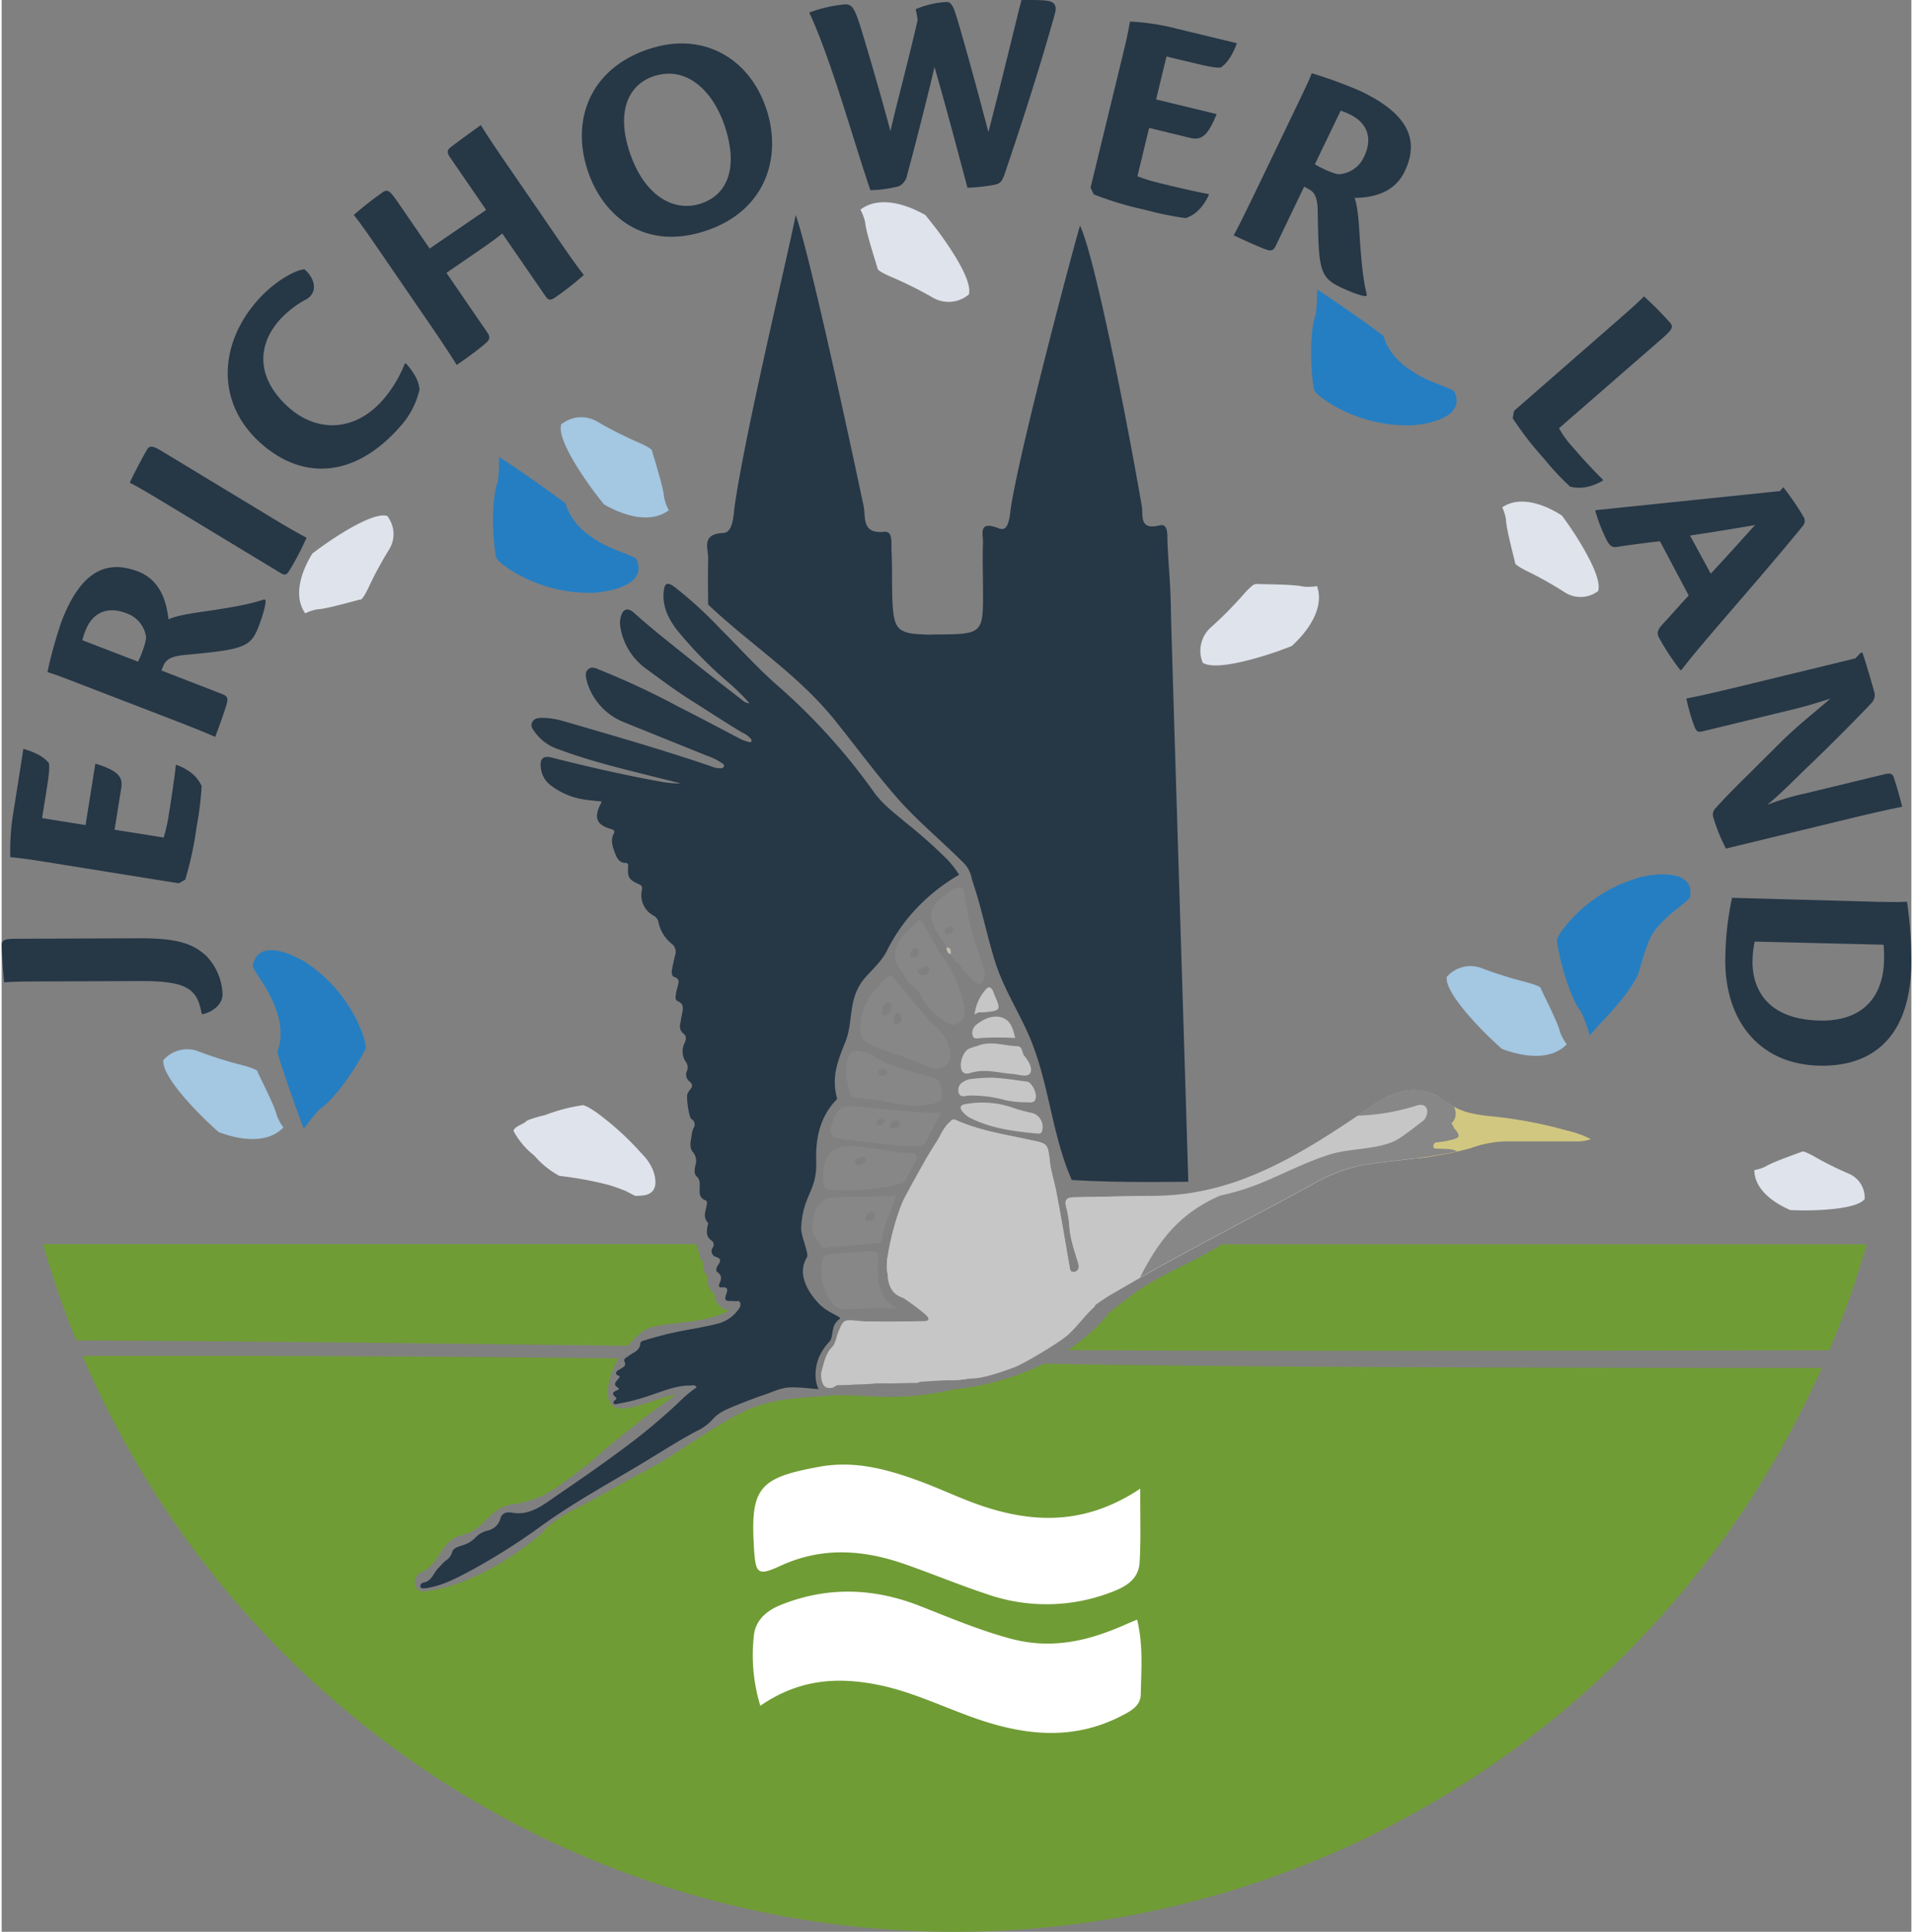 <?xml version="1.0"?>
<svg xmlns="http://www.w3.org/2000/svg" viewBox="0 0 439.37 444.49" width="101" height="102"><rect x="0" y="0" width="439.37" height="444.49" fill="#808080" stroke="none"/><defs><style>.cls-1{fill:#709c35;}.cls-2{fill:#263746;}.cls-3{fill:#c6c6c6;}.cls-4{fill:#d2c781;}.cls-5{fill:#878787;}.cls-6{fill:#c3bead;}.cls-7{fill:#fbf9f6;}.cls-8{fill:#fff;}.cls-9{fill:#dfe3eb;}.cls-10{fill:#a4c7e2;}.cls-11{fill:#257ec2;}</style></defs><title>Element 12</title><g id="Ebene_2" data-name="Ebene 2"><g id="Ebene_1-2" data-name="Ebene 1"><path class="cls-1" d="M144.05,309.64a21.81,21.81,0,0,1,2.78-2.79c2.25-1.86,5.16-2,7.94-2.33,4.51-.56,8.82-.88,12.65-3a4.69,4.69,0,0,1-1.71-.64,3.54,3.54,0,0,1-1.68-3c0-.09,0-.17,0-.26a3.25,3.25,0,0,1-1.39-1.68,3.33,3.33,0,0,1-.06-2.08,3.43,3.43,0,0,1-1.15-2.87c0-.19,0-.39,0-.56a2.71,2.71,0,0,1-.38-.4c-.27-.23-.7-2.25-1.28-3.76H9.52a216.38,216.38,0,0,0,7.63,22.13C59.17,308.63,101.68,309.14,144.05,309.64Z"/><path class="cls-1" d="M272.67,310.77c29.26.09,81.94,0,147.84-.08a216.46,216.46,0,0,0,8.57-24.39H280.76c-6.5,4.18-14,6.73-20.32,11.41-2,1.49-3.95,3-5.87,4.52a2.33,2.33,0,0,1-.37.61,42.37,42.37,0,0,1-8.91,7.81Q259,310.72,272.67,310.77Z"/><path class="cls-1" d="M254.14,314l-14.35-.21a62.64,62.64,0,0,1-20.89,5.92,74.31,74.31,0,0,1-9.36,1.5c-5.71.53-11.56-.17-17.33-.21-7.2.59-14.59.55-21.23,3.66-5.56,2.61-18.24,11.23-18.35,11.29-5,2.73-9.94,5.38-14.88,8.21-3.8,2.17-9.84,4.63-13,8a2.1,2.1,0,0,1-.57.74C117,359,106.76,365.15,97.23,366.16a1.92,1.92,0,0,1-1.14-.2L96,365.9l-.07-.05a2.39,2.39,0,0,1,.59-4.06c3.55-1.38,4.4-5.74,7.28-7.7,1.2-.82,2.77-.92,4-1.54,2.23-1.08,3.67-3.05,5.52-4.53,2.05-1.65,3.2-1.69,5.66-2.15,7.17-1.34,10.71-5.27,16.28-9.23a3.19,3.19,0,0,1,.29-.29,224,224,0,0,1,19.62-15.48c-6,.9-16.81,7.74-15.6-1.8a17.16,17.16,0,0,1,2.4-6.53c-41.23-.43-82.17-.67-123.35-.55a218.2,218.2,0,0,0,400.13,2.76C350.09,314.77,292.79,314.56,254.14,314Z"/><path class="cls-2" d="M162.54,139.1c9.68,9.18,20.59,16,29.12,26.57,4.72,5.86,9.17,11.94,14.11,17.63,4.74,5.45,10.29,10,15.39,15.08a6.94,6.94,0,0,1,2.08,4c2.1,6.06,3.32,12.34,5.19,18.47,1.81,5.92,5,11,7.56,16.59,4.93,10.81,5.43,22.94,10.05,33.68.06.13.1.26.14.38,8.94.55,17.89.48,26.84.41-1.12-37.12-3.82-122.82-4-131.12-.14-7.65-.43-8.33-.8-16-.07-1.47.3-4.44-1.84-3.9-4.76,1.2-3.71-2.38-4.05-4.37-4-23.11-11.09-58.17-14.22-64.59-.69,1.9-13.55,50-15.87,64.58-.33,2-.39,6-2.73,5.09-5-2-3.64,1.32-3.73,3.42-.15,3.39,0,6.8,0,10.2.08,10.69.09,10.69-10.82,10.77-.85,0-1.7.07-2.55,0-6.21-.21-7.16-1.12-7.46-7.59-.18-4,0-7.93-.23-11.89-.07-1.53.39-4.35-1.66-4.14-5.3.54-4.2-3.39-4.76-6-4.22-19.91-12.55-58.24-15.6-66.9-2.23,11.1-11.41,49-14,66.61-.35,2.39-.33,6.46-2.7,6.56-5.1.22-3.42,3.56-3.45,5.82C162.47,134.32,162.51,133.23,162.54,139.1Z"/><path class="cls-3" d="M321.64,251.25a21.68,21.68,0,0,0-6.88,3.57c-8.7,5.93-17.45,11.76-27.28,15.75a62.62,62.62,0,0,1-14.44,4,66.2,66.2,0,0,1-9.24.59l0,0-16.88.32c-1.88,0-2.47.52-2,2.24a25.33,25.33,0,0,1,.74,4.69c.23,2.94,1.27,5.64,2.06,8.42.23.82,0,1.6-.84,1.81-1.1.26-1.13-.69-1.25-1.42-1-5.77-1.94-11.53-3.07-17.28-.45-2.29-1.2-4.52-1.45-6.83-.44-4.06-.58-4-4.42-4.8-5.73-1.26-11.58-2.11-17-4.53-1-.43-1.21.06-1.79.61-1.26,1.2-1.86,2.82-2.75,4.22-2.66,4.2-4.86,8.22-7.22,12.58-2.21,4.07-4.88,14.73-4.17,17.65.62,2.56,1.28,4.14,3.8,5.87,1.75,1.2,5.49,3.88,5.64,4.58s-.28.47-.76.69h0c-4.68.1-13.73.1-14.34.07-3.54-.14-3.87,0-5.09,2.54-.63,1.31-.61,2.86-1.81,3.92-1.83,1.63-2.1,3.78-2.63,5.63a4.7,4.7,0,0,0,.58,2.66c1.24,0,5.76-.16,6-.14,2.71-.24,9.24-.53,12.41-.57s6.29-.37,9.45-.47a4.46,4.46,0,0,0,.63-.06,19.57,19.57,0,0,0,5-.39c2.74.33,20.61-8.14,22.62-10,2.2-2,3.78-4.35,6-6.36a1,1,0,0,0,.28-.47c1.5-1.08,3-2.1,4.64-3,14.82-8.71,30.16-16.45,45.23-24.68a37.39,37.39,0,0,1,11.25-4.47c4.46-.79,9-1.17,13.47-1.74l2.07-.28a2.77,2.77,0,0,1,0-.61c.85-4.46,2.4-8.66,2.57-13.17A12.34,12.34,0,0,0,321.64,251.25Z"/><path class="cls-4" d="M360.14,260.13a100.85,100.85,0,0,0-18-3.34c-3.53-.38-6.79-1-9.77-3.3l-.24-.16a69.27,69.27,0,0,1-3.77,7c-1.24,2-2.24,3.28-2.22,5.77,0,.13,0,.25,0,.38A75.69,75.69,0,0,0,338,264.17a26.16,26.16,0,0,1,7.48-1.54q8.26,0,16.52,0a9.94,9.94,0,0,0,3.62-.52A22,22,0,0,0,360.14,260.13Z"/><path class="cls-5" d="M330.1,264.28h0l-.19,0c-.89-.12-.54-1.34.19-1.43a20,20,0,0,0,4.09-.76c.77-.26,1.22-.44.89-1.26a4.56,4.56,0,0,0-.86-1.17.75.75,0,0,1-.14-.24c-.85-2.69-3.86-.75-5.83-1a3.91,3.91,0,0,1-1.34-.4c-.17,0-4.69,3.75-6.52,4.57-4.58,2-10,1.56-14.82,3.05-5.36,1.66-10.36,4.31-15.53,6.44a54.53,54.53,0,0,1-9.63,3c-8.52,3.65-13.59,9.36-18,17.88l-.52,1c13-7.38,26.32-14.18,39.45-21.34a37.39,37.39,0,0,1,11.25-4.47c4.46-.79,9-1.17,13.46-1.74,2.95-.38,5.88-.82,8.78-1.48l0,0C333.74,264.19,331.32,264.38,330.1,264.28Z"/><path class="cls-5" d="M325.31,254.45c3.34-1.14,3.18,2.38,1.57,3.59-.7.52,5.9,1.27,6.65.45a3,3,0,0,0,.53-3.89s-1.43-.95-2.89-2a12.32,12.32,0,0,0-9.54-1.39,21.69,21.69,0,0,0-6.88,3.57l-2.83,1.92A49.2,49.2,0,0,0,325.31,254.45Z"/><path class="cls-2" d="M190.35,308.82c1.3-1.36.14-3.73,2.5-5.38.55-.38-2.76-1.48-4-2.77-3.69-1.15-5.68-1.63-8.63-2.53-2.59-.87-10.42-.16-11.15.61-.53.54,1.46.28.76,2.07a8.43,8.43,0,0,1-5,3.72c-1.86.48-3.74.83-5.62,1.2a84.31,84.31,0,0,0-11.05,2.58c-.47.16-1.19.28-1.22.76-.1,1.72-1.58,2.06-2.61,2.85-.45.35-1.32.72-1.06,1.27.55,1.16-.29,1.35-.91,1.78-.39.28-1,.42-1,1s.8.37.83.89c-1.41,1.67-1.41,1.67-.12,2.69-.45.59-2.45.6-.72,2,.21.17,0,.41-.19.58s-.59.41-.34.78.6.13.89.09a48.5,48.5,0,0,0,7.66-2c3-1,5.9-2.25,9.12-2.22.46,0,1-.24,1.41.41a33.62,33.62,0,0,0-3,2.39A134.4,134.4,0,0,1,142.07,334c-5.1,3.82-10.4,7.38-15.62,11-2.79,1.94-5.61,3.81-9.3,3a2.8,2.8,0,0,0-.41,0,1.81,1.81,0,0,0-2,1.46,3.91,3.91,0,0,1-2.84,2.7,5.47,5.47,0,0,0-2.74,1.47,6.9,6.9,0,0,1-3.35,2c-.85.29-1.94.57-2.16,1.51a3.6,3.6,0,0,1-1.55,2c-.61.52-1.13,1.15-1.67,1.7-1.09,1.11-1.5,3-3.39,3.29a.83.83,0,0,0-.69,1c.16.5.71.27,1.09.33a2.33,2.33,0,0,0,.67-.12c3.38-.58,6.38-2.14,9.36-3.72a145.74,145.74,0,0,0,17-10.74c6.83-4.92,14.21-9,21.46-13.32,4.62-2.73,9.11-5.68,13.84-8.23a11.18,11.18,0,0,0,3.57-2.49c1.56-1.92,3.74-2.7,5.88-3.57s4.06-1.62,6.14-2.31,4-1.71,6.15-1.74,4.31.24,6.46.41C186.89,317.6,186.57,312.77,190.35,308.82Z"/><path class="cls-2" d="M217.51,197.7a116.47,116.47,0,0,0-9.54-8.46c-2.58-2.19-5.34-4.23-7.3-7a141.53,141.53,0,0,0-22.47-24.77c-4.52-4-8.54-8.51-12.82-12.75A93.24,93.24,0,0,0,154.74,135c-1.59-1.15-2.23-.84-2.42,1.11-.34,3.47,1.12,6.34,3.13,8.94a92.66,92.66,0,0,0,11.78,12,45.26,45.26,0,0,1,4.83,4.78,2.51,2.51,0,0,1-1.55-.65c-3.71-2.88-7.44-5.74-11.1-8.7-4.66-3.76-9.41-7.42-13.87-11.43-1.53-1.38-2.63-1-3.14,1.07a5.64,5.64,0,0,0,0,2.45,14.67,14.67,0,0,0,5.94,9.35c3.55,2.63,7.11,5.24,10.86,7.6s7.35,4.75,11.13,7a5.82,5.82,0,0,1,1.8,1.22c.19.24.55.45.37.81s-.55.21-.85.11a11.13,11.13,0,0,1-1.53-.56c-4.85-2.52-9.67-5.11-14.55-7.57a178.7,178.7,0,0,0-17.71-8.29c-.95-.35-2-1.08-2.95-.2s-.32,2.15-.14,3.25a1.88,1.88,0,0,0,.16.38,14.39,14.39,0,0,0,8,8.4c6.41,2.61,12.84,5.18,19.25,7.78a15,15,0,0,1,3.56,1.74c.25.19.58.36.44.76s-.46.4-.79.43a5.25,5.25,0,0,1-2.12-.45c-11.26-3.83-22.68-7.11-34.1-10.43a18,18,0,0,0-4.58-.73c-.95,0-2,0-2.52,1s.23,1.74.74,2.46a10.88,10.88,0,0,0,5.4,3.81c7.58,2.83,15.44,4.65,23.25,6.62l4.82,1.2a24.23,24.23,0,0,1-5-.47c-8.28-1.51-16.49-3.39-24.65-5.46-2-.52-2.83.17-2.59,2.28a5.82,5.82,0,0,0,2.27,4.07,16.58,16.58,0,0,0,7.73,3.28c1.29.21,2.6.3,4,.45-.13.32-.2.53-.3.73-1.5,3-.85,4.61,2.26,5.56a4.23,4.23,0,0,1,.64.23.49.49,0,0,1,.24.77c-.92,1.68-.27,3.28.34,4.85.4,1,.95,2,2.31,2,.54,0,.64.36.61.85-.16,2.43.15,3,2.36,4,.65.29,1,.52.8,1.4a5.34,5.34,0,0,0,2.75,5.91,2.14,2.14,0,0,1,1.06,1.47,8.65,8.65,0,0,0,3,4.93,2.36,2.36,0,0,1,.84,2.68c-.28,1.1-.53,2.21-.72,3.33-.11.63-.11,1.47.57,1.69,1.17.37,1,1.12.79,1.94s-.39,1.41-.48,2.13c-.07.55-.22,1.21.53,1.53,1.11.47,1.21,1.36,1,2.4s-.37,1.88-.52,2.82a2.09,2.09,0,0,0,.66,2.12c.83.63.75,1.3.38,2.16a4.29,4.29,0,0,0,.26,4.43,2.09,2.09,0,0,1,.25,2.07,2,2,0,0,0,.53,2.38c.9.71.74,1.31.13,2a4.47,4.47,0,0,0-.56.94c-.3.62.34,5.34.9,5.72a1.48,1.48,0,0,1,.47,2.19,5.52,5.52,0,0,0-.39,1.58c-.2,1.31-.61,2.82.28,3.85a3.14,3.14,0,0,1,.56,3.13c-.18.87-.29,2,.31,2.49.81.72.68,1.42.71,2.28,0,1.2-.32,2.63,1.34,3.21.33.12.36.53.29,1-.21,1.38-1,2.81.24,4.14.16.16-.06.69-.12,1-.19,1.22-.23,2.34,1,3.14a1.15,1.15,0,0,1,.24,1.61,1.38,1.38,0,0,0,.87,2.17c1,.36,1,.85.49,1.62-.36.57-.88,1.42-.25,1.87,1.14.83.85,1.65.43,2.62-.18.41-.17.92.44.86,1.64-.18,1.48.62,1.08,1.73s-.13,1.48,1.14,1.4c.68,0,1.51.22,2-.21,3-2.35,14,1.29,18.72,2.4.64.15.47-.66.28-.83-1.22-1.08-6.54-6.44-3.55-11.36.55-.9-1.17-4.27-1.31-6.71.36-7.9,3.7-8.29,3.47-15.56-.19-5.82,1.17-10.51,4.82-14.21-1.29-4.83-.15-8.1,1.86-13.07s.44-10.2,4.67-14.94c2-2.29,3.62-3.55,5-6.26a40.88,40.88,0,0,1,4.64-7.21,43.25,43.25,0,0,1,11.89-10.11A23.46,23.46,0,0,0,217.51,197.7Z"/><path class="cls-5" d="M206.29,301.18c-4.24-.35-8.3,0-12.37.05a3.32,3.32,0,0,1-2.85-1.41,12.41,12.41,0,0,1-2.36-9.25c.1-1.11.54-1.91,1.87-2,3.15-.24,6.28-.6,9.45-.71,1.34,0,1.68.42,1.61,1.57,0,.84-.14,1.68-.11,2.51C201.67,295.7,202.17,299.3,206.29,301.18Z"/><path class="cls-3" d="M189.54,319.13a2.15,2.15,0,0,0,2.45-.33c.59-.52,1.26-1.11,2-.84,3,1.13,6,.21,9,.32,2.41.09,4.83-.1,7.24-.07,1.26,0,1.26-.53.77-1.35-1.88-3.09-2.85-7.68-1.11-11.17.41-.83.08-1.28-.79-1.27-2.48,0-6-.38-10.41-.38-1-.08-1.53-.12-2.08-.17-2.69-.29-3-.16-4,2.32C192,307.46,192,309,191,310c-1.49,1.55-1.83,3.68-2.35,5.5C188.41,316.28,188.79,318.72,189.54,319.13Z"/><path class="cls-3" d="M207.58,298.7c2.05.6,3.92,1.68,6.07,2.09,4,.77,8,1.32,12.08,1.93.63.1,1.49,0,1.58.85s-.71,1.29-1.38,1.55a7.9,7.9,0,0,1-2.05.38c-2.94-.24-5.16-1.05-6.55-1-.95,0-1.86-.15-2.79-.22-.69-.05-1.36-.05-.82,1.05.37.75-.44.83-.93,1.05s-1.33-.44-1.78.37c1.63,1.49,1.84,1.95.77,2.74s-1.47,1.52-1,2.81c.36,1.1.81,3,1.7,3.75.26.22.67.53.91,0,.45-.92,1-.43,1.16,0,.42,1.65,1.72,1.52,2.87,1.48a21.58,21.58,0,0,0,5.27-.39c2.74.33,8.62-1.93,10.27-2.52,1.92-.68,10.34-5.62,12.35-7.48,2.2-2,3.78-4.35,6-6.36.4-.36.31-.88.53-1.18,1.73-2.35,1.55-5.32,2.59-7.9.67-1.65,2-3.11,2.09-4.87.11-3.28,2.17-5.13,4.33-7a29.8,29.8,0,0,0,2.42-2.34c.54-.6,1.19-1.24.69-2.34l-17,.33c-1.88,0-2.47.52-2,2.24a25.37,25.37,0,0,1,.74,4.69c.23,2.94,1.27,5.64,2.06,8.42.23.82,0,1.6-.84,1.81-1.1.26-1.13-.69-1.25-1.42-1-5.77-1.94-11.53-3.07-17.28-.45-2.29-1.2-4.52-1.45-6.83-.44-4.06-.58-4-4.42-4.8-5.73-1.26-11.58-2.11-17-4.53-1-.43-1.21.06-1.79.61-1.26,1.2-1.86,2.82-2.74,4.22a67.16,67.16,0,0,0-6.85,13.21c-1.36,3.83-4.11,7.3-3.51,11.73-1.66,1.5-1.07,3.51-1,5.29C203.82,295.46,204.64,297.84,207.58,298.7Z"/><path class="cls-3" d="M224.37,240.7c3.12-1.35,6.15-.06,9.19,0,1.43,0,1.11,1.54,1.75,2.27,1,1.17,2,3,1.3,4s-2.7.23-4.15.13c-3-.22-6-1.18-9.14-.34-.68.18-2.16.77-2.55-.83s.47-4,1.81-4.65A11.82,11.82,0,0,1,224.37,240.7Z"/><path class="cls-3" d="M238.82,260.83c-.16,0-.34,0-.52,0-5.21-.5-10.4-1.12-15.19-3.47a5.54,5.54,0,0,1-2.16-1.74c-.59-.83-.35-1.36.69-1.56a21.56,21.56,0,0,1,11.54,1,39,39,0,0,0,4.06,1.06,3.35,3.35,0,0,1,2.13,4.15C239.25,260.48,239.17,260.75,238.82,260.83Z"/><path class="cls-3" d="M222.61,248.33a39.35,39.35,0,0,1,5.31-.37c2.69.13,5.36.57,8,.91,1,.14,2.24,2.4,2,3.75s-1.35,1-2.19,1a20,20,0,0,1-5.48-.66,29.48,29.48,0,0,0-7.71-.89c-.86.06-2.21.67-2.43-1C220,249.79,220.68,248.92,222.61,248.33Z"/><path class="cls-3" d="M233.19,238.83a69.32,69.32,0,0,0-7.74,0c-.71,0-1.71.42-2-.41a2.33,2.33,0,0,1,.71-2.57c1.68-1.36,3.71-2.35,5.84-1.76S232.67,236.65,233.19,238.83Z"/><path class="cls-3" d="M223.84,233.44a10.58,10.58,0,0,1,2.62-5.82c.7-.75,1.1-.43,1.51.17a6.21,6.21,0,0,1,.4,1c1.6,3.71,1.6,3.72-2.47,4.14-.36,0-.73,0-1.09,0A5.09,5.09,0,0,0,223.84,233.44Z"/><path class="cls-6" d="M217.34,218.05l1.35-.41c.65-.2,1.39-.43,1.54.53s-.54,1.05-1.27,1c-.3,0-.54,0-.61.38C217.54,219.36,217.47,218.68,217.34,218.05Z"/><path class="cls-5" d="M217.82,240.48a7,7,0,0,0-1.39-2.58c-1-1.37-2.39-2.35-3.47-3.64-2.46-2.93-5-5.82-7.37-8.79-.62-.76-1.1-1.32-2-.49-3.44,3.21-6.14,6.74-6,11.83a3.34,3.34,0,0,0,2.14,3.47c4.25,2,8.9,2.92,13.08,5.14a4.38,4.38,0,0,0,4.75-.57C218.62,243.81,218.44,242.07,217.82,240.48Zm-14.36-6.91a.62.62,0,0,1-.87-.41c-.33-1.16.36-1.85,1.06-2.47.47-.06,1-.12,1,.36C204.58,232,204.66,233.12,203.46,233.57Zm2.57,2.19a.67.67,0,0,1-.87-.46c.1-.79,0-1.72.79-2.21.53-.33.79.21.92.66C207.12,234.63,207,235.4,206,235.76Z"/><path class="cls-5" d="M191.42,275.56a4.38,4.38,0,0,0-4.3,3.27,13.63,13.63,0,0,0-.55,4.14c-.06,1.61,1.51,2.22,1.85,3.64.22.94,1.72.34,2.59.29,3.44-.2,6.87-.61,10.31-.86.68-.05,1.12-.25,1.21-.87.52-3.42,2.12-6.5,3.32-10.08C200.86,275.47,196.15,275.18,191.42,275.56Zm8.05,5.44a.71.71,0,0,1-.84-.54,2,2,0,0,1,1.5-1.7c.33-.11.71.23.76.62C201,280.43,200.39,280.86,199.47,281Z"/><path class="cls-7" d="M205.76,247.09c.77-.25,1.14-.05,1.26.46s-.24,1-.82,1.17-1,.11-1-.46A1.13,1.13,0,0,1,205.76,247.09Z"/><path class="cls-5" d="M216.26,251.21c-.14-2.41-.44-2.73-2.85-3.49-4.52-1.43-9.31-2.17-13.27-5.08a6.46,6.46,0,0,0-2.4-.75c-1.73-.43-2.67.34-3.14,1.93-.69,2.35-.17,4.62.33,6.92a2.05,2.05,0,0,0,2.24,1.93,56.54,56.54,0,0,1,8.61,1.25,18.59,18.59,0,0,0,8.6,0C216.39,253.33,216.39,253.33,216.26,251.21Zm-13.34-3.75c-.37,0-.91.33-1.14-.26a.93.93,0,0,1,.71-1.27.94.94,0,0,1,1.17.52C203.9,247,203.45,247.27,202.92,247.46Z"/><path class="cls-5" d="M209.18,265.3a22.77,22.77,0,0,1-3.61-.29c-3.13-.5-6.27-1-9.42-1.25-4.92-.34-7.07,1.81-7.16,6.79a10.49,10.49,0,0,1,.16,1.38c-.23,1.38.34,1.79,1.67,1.85a56.08,56.08,0,0,0,14.35-1c.91-.59,2.19,0,2.78-1.21.76-1.5,1.6-3,2.33-4.49C210.77,266.07,210.61,265.31,209.18,265.3Zm-10.84,2.43c-.64.2-1.42.84-1.94,0-.34-.55.26-1,.74-1.23s1.18-.6,1.62.08C199,267.19,198.83,267.58,198.34,267.73Z"/><path class="cls-5" d="M211,255.92c-4.73-.39-9.44-.89-14.17-1.31-3.55-.31-4.36.22-5.63,3.47-1.08,2.77-.61,3.6,2.22,4,.37,0,.73.15,1.1.18,5.19.52,10.33,1.42,15.56,1.49,1.09,0,2,0,2.59-1.16,1.09-2.16,2.26-4.27,3.49-6.57C214.22,256,212.58,256.06,211,255.92Zm-8.86,3c-.32.11-.75.18-.9-.34a1.49,1.49,0,0,1,.93-1.28.71.71,0,0,1,.89.48C203.23,258.54,202.61,258.75,202.1,258.93Zm3.52.59c-.72.2-1.25.25-1.28-.41a1.16,1.16,0,0,1,1-1.21c.5-.12,1.1,0,1.22.42C206.77,259.18,206,259.35,205.62,259.52Z"/><path class="cls-5" d="M226,223q-1.14-3.46-2.28-6.93c-.1.24-.19.22,0,0a83.22,83.22,0,0,1-2.28-10.64c-.2-1.4-.81-1.43-1.9-1.08-1.39.45-2.29,1.59-3.42,2.38-2.49,1.74-2.91,4.31-1.35,7,.83,1.45,1.74,2.86,2.61,4.28,1.09,0,1,.78,1,1.48a5.6,5.6,0,0,0,1.9,2.37,18.91,18.91,0,0,0,3.25,3.77c1.4,1.18,1.77,1.08,2.52-.52A2.67,2.67,0,0,0,226,223Zm-8.19-8a.72.72,0,0,1-.88-.47,1.33,1.33,0,0,1,1-1.21.67.67,0,0,1,1,.66C218.89,214.69,218.33,214.85,217.77,215Z"/><path class="cls-5" d="M221.29,230.91a29.41,29.41,0,0,0-5.51-11.77c-1.23-2.17-2.46-4.34-3.67-6.52-.28-.49-.59-1.21-1.19-.7-2.22,1.89-4.53,3.75-5.26,6.81a5.21,5.21,0,0,0,1.56,4.9c.71,2,2.42,3.24,3.84,4.69a16.27,16.27,0,0,0,4.9,6c1.26,1,2.83,2,4.32,1S221.61,232.46,221.29,230.91ZM209,220.07c.08-1.22.41-2.16,1.95-1.8C211.11,219.75,210.83,220.75,209,220.07Zm3.2,4.38a1.54,1.54,0,0,1-1.55-1.33l2.12-.78a2.1,2.1,0,0,0,.49,0C213.82,223.51,213.16,224.05,212.2,224.45Z"/><path class="cls-8" d="M226.81,346.9c-5.37-1.68-10.46-4.22-15.75-6.16-7.39-2.7-14.84-4.74-22.95-3.25-13.95,2.55-15.91,4.84-15,19,.38,5.67.89,6.17,6.1,3.78,9.54-4.39,19-3.72,28.57-.38,6.35,2.22,12.57,4.81,18.95,6.92a41.51,41.51,0,0,0,27.53-.08c3.46-1.23,7.27-2.76,7.55-7.2.32-5.1.12-10.23.15-17C249.88,350.56,238.43,350.54,226.81,346.9Z"/><path class="cls-8" d="M174.55,392.48c8.72-6,17.36-6.69,26.72-4.89,8.42,1.62,15.94,5.51,23.94,8.18,10.86,3.63,21.64,4.56,32.26-.88,2.19-1.12,4.55-2.3,4.61-5,.11-5.65.59-11.38-.84-17.23-1.28.54-2.08.86-2.86,1.21-8.46,3.73-16.84,5.72-26.35,3.14-7.17-1.94-13.87-4.78-20.69-7.46-10.54-4.15-21.06-4.56-31.69-.43-3.48,1.35-6.22,3.47-6.6,7.36A39.85,39.85,0,0,0,174.55,392.48Z"/><path class="cls-2" d="M9,225.82c-4.48,0-7.22.09-8.43.23-.21-2.14-.56-6.89-.57-8.5C0,216.22.73,216,3.61,216l28.23-.11c8.63,0,12.18,1.23,15.27,4.09a13.38,13.38,0,0,1,3.71,8.82c0,2.21-2.12,4-4.6,4.57l-.2-.13c-1-5.48-3-7.55-14.08-7.51Z"/><path class="cls-2" d="M10.37,198.36C7.2,197.86,5,197.51,2,197.23a53.7,53.7,0,0,1,.49-9L5,172.31c3.69,1.06,5.05,2.3,5.85,3.24.28,1.2-.15,3.91-.61,6.81l-.94,5.88,10,1.6,2.26-14.14c5.56,1.7,6.33,3.25,5.95,5.63l-1.53,9.58,11.3,1.8a38.12,38.12,0,0,0,1.16-5.17c.4-2.51,1.27-7.93,1.63-11.46l.15-.11c3.32,1.28,4.95,3,5.79,4.92a75.68,75.68,0,0,1-1.18,9.5,77.68,77.68,0,0,1-2.59,12l-1.49.85Z"/><path class="cls-2" d="M50.79,159.72c1.25.48,1.31,1.08,1,2.19-.51,1.88-2.06,6.09-2.66,7.65C46.71,168.47,43,167,37.8,165l-20.92-8.06c-3.06-1.18-4.56-1.76-6.35-2.3A102.77,102.77,0,0,1,13.77,143c4.23-11,9.88-14.48,17.62-11.5,5.93,2.29,6.64,8.44,7,11,2.19-1,6.17-1.5,10.35-2.11,6.34-1,8.84-1.54,11.64-2.47l.31.12c.21.58-.47,3.26-1.58,6.13-1,2.62-2,4-4.8,4.82-2.36.74-6,1.12-12.28,1.72-3.72.36-4.43,1.45-4.94,2.76a3.85,3.85,0,0,0-.31.81Zm-19.42-7.48c.76-1.43,1.93-4.63,1.85-5.74a6.82,6.82,0,0,0-4.58-5.42c-4.56-1.75-7.86.13-9.35,4a13.64,13.64,0,0,0-.72,2.23Z"/><path class="cls-2" d="M36.84,115.3c-3.84-2.32-6.22-3.68-7.37-4.23.56-1.31,3.11-6.17,3.94-7.55.69-1.14,1.37-1,4,.62L63,119.64c4,2.43,6,3.45,7.14,4.09a63.41,63.41,0,0,1-3.87,7.43c-.62,1-1,1.33-2,.74Z"/><path class="cls-2" d="M93,83.59c2.18,2.48,2.95,4.23,3.15,6a19.11,19.11,0,0,1-4.65,8.76C81.16,110,69.24,110.54,59.64,102c-10.5-9.34-9.6-22.95-.71-32.95C63,64.46,68,61.93,69.71,62c2.3,2,3.15,5.12.5,6.8a22.72,22.72,0,0,0-6.26,4.82c-5.16,5.8-5.47,13.4,2.13,20.16,6.2,5.51,14.85,5.86,21.56-1.69a28.36,28.36,0,0,0,5.06-8.31Z"/><path class="cls-2" d="M111.47,48.3l-8.33-12.13c-.87-1.27-.53-1.83.47-2.51,1.41-1.13,4.63-3.42,6.63-4.88,1.33,2.17,3.51,5.46,6.65,10l12.23,17.82c2.65,3.86,4,5.6,4.82,6.67a67.15,67.15,0,0,1-6.59,5.17c-.94.64-1.49.78-2.17-.21l-10-14.51q-1.54,1.3-5.35,3.91l-7.5,5.15,9.42,13.74c.83,1.21.49,1.77-.87,2.87-1.49,1.26-5,3.83-6.19,4.57-1.4-2.28-3.58-5.57-6.76-10.21L86,56.36c-2.54-3.69-4.14-5.92-5-6.89a80.54,80.54,0,0,1,6.7-5.25c1.1-.76,1.68-.26,3.35,2.16l7.42,10.81Z"/><path class="cls-2" d="M148.7,11.35c12.41-4.24,23.18,1.84,27.16,13.49,3.87,11.33-.15,23.59-13.57,28.17-14.62,5-24-3.61-27.37-13.49-4.06-11.9.48-23.63,13.71-28.15Zm1.15,6.25c-5.26,1.79-8.7,7.64-5.29,17.64S154.81,48.92,161,46.8c6.52-2.23,8.37-9,5.3-18-2.64-7.72-8.63-13.88-16.41-11.22Z"/><path class="cls-2" d="M217.51.45c.87,0,1.43,1.1,1.87,2.43,1,3,4.25,14.55,7.65,27.52,4.45-17.31,6.32-25.52,7.61-30.38.47,0,3-.08,5.16.07s3.1.86,2.55,2.95c-3.19,11.52-7.47,24.88-11.59,37-.37,1.08-.75,1.89-1.55,2.25s-4.6.85-7,.91c-1.85-6.91-4.88-18.48-7.59-27.79-.54,2.56-4.61,18.86-6.27,24.72a3.59,3.59,0,0,1-1.94,2.73,29,29,0,0,1-6.54.9c-4.12-12.08-9.05-30.16-14.07-40.88A32.56,32.56,0,0,1,194.1,1c1.54,0,2.09.82,3.4,4.87,1.38,4.45,4.16,13.82,7,24.32.65-3.36,3.72-14.62,6.25-25.59a23.65,23.65,0,0,0-.46-2.47A20.37,20.37,0,0,1,217.44.46Z"/><path class="cls-2" d="M257.81,13.2c.76-3.12,1.27-5.27,1.79-8.24a53.46,53.46,0,0,1,8.93,1.2L284.2,9.95c-1.35,3.6-2.69,4.86-3.69,5.58-1.22.19-3.88-.46-6.74-1.15L268,13l-2.39,9.88,13.92,3.37c-2.13,5.4-3.73,6-6.07,5.48L264,29.43l-2.69,11.12a38.2,38.2,0,0,0,5.06,1.57c2.47.6,7.8,1.89,11.3,2.53l.1.16c-1.53,3.21-3.34,4.7-5.36,5.38A76,76,0,0,1,263,48.26a77.41,77.41,0,0,1-11.74-3.53l-.73-1.55Z"/><path class="cls-2" d="M293.14,56.55c-.58,1.21-1.18,1.22-2.26.85-1.84-.66-5.91-2.54-7.41-3.26,1.28-2.35,3-5.89,5.47-11L298.63,23c1.42-3,2.11-4.4,2.8-6.15A103,103,0,0,1,312.72,21c10.62,5.09,13.65,11,10.06,18.48-2.75,5.73-8.94,6-11.51,6.05.84,2.26,1,6.27,1.28,10.48.49,6.4.83,8.93,1.54,11.8l-.14.3c-.6.16-3.21-.73-6-2.06-2.53-1.22-3.78-2.33-4.42-5.16-.55-2.42-.64-6.09-.74-12.38-.06-3.74-1.09-4.53-2.36-5.14a3.74,3.74,0,0,0-.78-.38Zm9-18.76c1.36.88,4.47,2.29,5.57,2.3A6.82,6.82,0,0,0,313.48,36c2.11-4.4.5-7.85-3.24-9.64a13.76,13.76,0,0,0-2.17-.89Z"/><path class="cls-2" d="M371.48,74c3.38-2.94,5.41-4.79,6.38-5.81a83.7,83.7,0,0,1,6,6.06c.88,1,.45,1.64-2.07,3.84L358.3,98.54a23,23,0,0,0,3.12,4.29c1.71,2,4.39,5,7,7.55v.19c-3.06,1.78-5.59,1.93-7.59,1.37a61.15,61.15,0,0,1-6-6.44,74.76,74.76,0,0,1-7.18-9.27l.31-1.69Z"/><path class="cls-2" d="M381.53,124.53c-3,.33-8,1-10.14,1.35-.8.05-1.35-.26-2-1.38a39,39,0,0,1-2.75-7l.24-.13L409.11,113l.81-.89a62.85,62.85,0,0,1,4.76,7,1.82,1.82,0,0,1-.36,2c-5.11,6.32-13.88,16.43-17.81,21-5,5.81-7.92,9.28-10,12l-.24.13a54.25,54.25,0,0,1-4.89-7.4c-.57-1.06-.56-1.75.77-3.23,2.41-2.59,3.94-4.4,6-6.59ZM393.22,132c5.63-6.06,8.58-9.47,10.23-11.2-4,.69-9.89,1.67-15,2.42Z"/><path class="cls-2" d="M427.7,150.23l.39-.09c.53,1.32,2.54,8.2,2.84,9.43a2.73,2.73,0,0,1-.71,2.17c-2.68,2.85-9,9.28-14.4,14.43-4,3.85-6.6,6.56-9.59,9a57.64,57.64,0,0,1,8.93-2.65l18.14-4.4c1.49-.36,1.88.09,2.12,1.07.73,2.16,1.44,4.81,1.84,6.44-2.83.55-6.61,1.4-12,2.7l-28.54,6.92a40.39,40.39,0,0,1-2.9-7.14,2.13,2.13,0,0,1,.62-2.28c3.42-3.79,6.23-6.4,13.48-13.66,5.2-5.25,8.25-7.44,12.85-11.44-5.68,1.86-8.94,2.58-12.26,3.38l-17.1,4.15c-1.23.3-1.52,0-2-1.23a43.93,43.93,0,0,1-1.8-6.31c2.63-.5,6.42-1.35,11.88-2.67l27-6.56Z"/><path class="cls-2" d="M430.87,207.48c4.55.11,5.82.07,7.5,0a94.21,94.21,0,0,1,1,14.61c-.48,19.93-12.48,23.32-21.18,23.11-14.45-.35-21.95-11.17-21.61-25a68.83,68.83,0,0,1,1.54-13.62Zm-27.53,9.17a21.59,21.59,0,0,0-.51,4.41c-.11,4.41,1.62,13.42,15.4,13.76,9.77.24,14.65-5.26,14.86-13.83a30.75,30.75,0,0,0-.11-3.62Z"/><path class="cls-9" d="M133.41,254.34a39.75,39.75,0,0,0-8.45,2.26c-.65.12-4.11,1-4.42,1.53-.66.59-2.45,1-2.79,2.07a18.15,18.15,0,0,0,4.77,5.67,20.18,20.18,0,0,0,5.81,4.69c.66.07,1.33.16,2,.25a80.31,80.31,0,0,1,9.49,1.88c1.19.35,2.47.84,3.63,1.29.3.12,2.25,1.2,2.4,1.19.59,0,1.83-.12,1.83-.12,3.11-.42,3.07-3.1,2.3-5.47a10.74,10.74,0,0,0-2.2-3.58c-.33-.37-.66-.73-1-1.09a64.53,64.53,0,0,0-9.32-8.49c-.39-.35-3.46-2.48-4-2.08Z"/><path class="cls-10" d="M149.66,103.83c.67,2.31,2.63,8.58,2.75,10.58a11,11,0,0,0,1.08,3c-4.4,3.29-10.75,1.06-14.92-1.37-.72-.89-1.42-1.79-2.11-2.7-2.08-2.77-8.78-12.12-7.73-15.68a8.48,8.48,0,0,1,1.31-.86,7.25,7.25,0,0,1,7,.21,90.1,90.1,0,0,0,8.83,4.51s3.9,1.61,3.78,2.26Z"/><path class="cls-9" d="M288.5,134.37c2.4.07,9,.09,10.91.59a11,11,0,0,0,3.22-.11c1.8,5.19-2.25,10.56-5.82,13.8-1.06.42-2.14.81-3.21,1.2-3.27,1.15-14.21,4.7-17.28,2.62a8.48,8.48,0,0,1-.43-1.51,7.25,7.25,0,0,1,2.33-6.62,90.07,90.07,0,0,0,7-7s2.71-3.22,3.3-2.91Z"/><path class="cls-11" d="M113.7,127.91c-.78-4.08-1-12.79.3-16.63.44-.55.46-6.61.46-6.15,4.6,3,10.88,7.39,15.23,10.66a18.74,18.74,0,0,0,.82,2.05,15,15,0,0,0,5.19,5.69c4,2.91,8.54,3.83,10.25,5a6,6,0,0,1,.57,1.88c.36,4.61-7.42,5.8-10.44,6-1.35,0-2.66-.05-4-.15a34.41,34.41,0,0,1-13.11-4c-1-.55-5.31-3-5.28-4.37Z"/><path class="cls-11" d="M357.88,216.74c.48,4.13,2.9,12.49,5.27,15.78.59.39,2.42,6.17,2.28,5.72,3.48-4.27,8.42-8.49,11.07-14.06.31-.65,1.92-7.57,3.69-9.86,2.94-4,7-6.21,8.28-7.85a6,6,0,0,0,0-2c-1-4.51-8.81-3.31-11.74-2.57-1.28.41-2.52.85-3.78,1.34A34.41,34.41,0,0,0,361.61,211c-.78.82-4.16,4.49-3.73,5.75Z"/><path class="cls-10" d="M354.12,227.45c1,2.17,4,8,4.42,10a11,11,0,0,0,1.55,2.82c-3.82,4-10.43,2.78-14.94,1.05-.85-.76-1.69-1.54-2.52-2.32-2.5-2.4-10.62-10.54-10.16-14.22a8.48,8.48,0,0,1,1.15-1.06,7.25,7.25,0,0,1,7-.92,90.1,90.1,0,0,0,9.44,3s4.1,1,4.09,1.63Z"/><path class="cls-10" d="M58.86,246.59c1,2.17,4,8,4.42,10a11,11,0,0,0,1.55,2.82c-3.82,4-10.43,2.78-14.94,1.05-.85-.76-1.69-1.54-2.52-2.32-2.5-2.4-10.62-10.54-10.16-14.22a8.48,8.48,0,0,1,1.15-1.06,7.25,7.25,0,0,1,7-.92,90.1,90.1,0,0,0,9.44,3s4.1,1,4.09,1.63Z"/><path class="cls-11" d="M301.9,89.38c-.78-4.08-1-12.79.3-16.63.44-.55.46-6.61.46-6.15,4.6,3,10.88,7.39,15.23,10.66a18.74,18.74,0,0,0,.82,2.05A15,15,0,0,0,323.92,85c4,2.91,8.54,3.83,10.25,5a6,6,0,0,1,.57,1.88c.36,4.61-7.42,5.8-10.44,6-1.35,0-2.66-.05-4-.15a34.41,34.41,0,0,1-13.11-4c-1-.55-5.31-3-5.28-4.37Z"/><path class="cls-11" d="M83.5,241.7c-1.76,3.77-6.71,10.93-10,13.29-.68.19-4.25,5.08-4,4.7-1.94-5.16-4.48-12.36-6.09-17.57A18.74,18.74,0,0,0,64,240a15,15,0,0,0-.87-7.66c-1.53-4.7-4.67-8.11-5.36-10.07a6,6,0,0,1,.65-1.86c2.42-3.94,9.41-.35,12,1.29,1.09.8,2.12,1.6,3.16,2.47a34.41,34.41,0,0,1,8.28,10.91c.48,1,2.52,5.57,1.71,6.63Z"/><path class="cls-9" d="M201.54,61.79c-.69-2.31-2.71-8.55-2.85-10.55a11,11,0,0,0-1.11-3c4.37-3.33,10.74-1.16,14.93,1.23.73.88,1.44,1.78,2.14,2.68,2.11,2.75,8.9,12,7.88,15.6a8.48,8.48,0,0,1-1.3.88,7.25,7.25,0,0,1-7-.15A90.07,90.07,0,0,0,205.34,64s-3.91-1.57-3.8-2.23Z"/><path class="cls-9" d="M414.19,265c-1.87.7-7,2.5-8.39,3.42a9.12,9.12,0,0,1-2.55.79c0,4.55,4.62,7.66,8.3,9.23.94,0,1.89.06,2.84.07,2.87,0,12.4-.17,14.24-2.63a7,7,0,0,0-.07-1.3,6,6,0,0,0-3.62-4.55,74.67,74.67,0,0,1-7.37-3.63s-3-1.79-3.38-1.39Z"/><path class="cls-9" d="M82.53,137.93c-2.16.56-8,2.21-9.86,2.27a10.18,10.18,0,0,0-2.83.92c-2.93-4.16-.7-10,1.65-13.76.84-.64,1.69-1.27,2.55-1.88,2.62-1.85,11.43-7.81,14.7-6.75A7.85,7.85,0,0,1,89.5,120a6.71,6.71,0,0,1-.38,6.48,83.37,83.37,0,0,0-4.4,8.05s-1.59,3.56-2.19,3.44Z"/><path class="cls-9" d="M348.21,129.47c-.52-2.16-2.07-8-2.1-9.89a10.18,10.18,0,0,0-.87-2.85c4.21-2.85,10-.53,13.73,1.89.63.85,1.24,1.71,1.84,2.58,1.81,2.65,7.61,11.57,6.49,14.81a7.85,7.85,0,0,1-1.24.74,6.71,6.71,0,0,1-6.48-.49,83.37,83.37,0,0,0-8-4.54s-3.53-1.65-3.4-2.25Z"/></g></g></svg>
